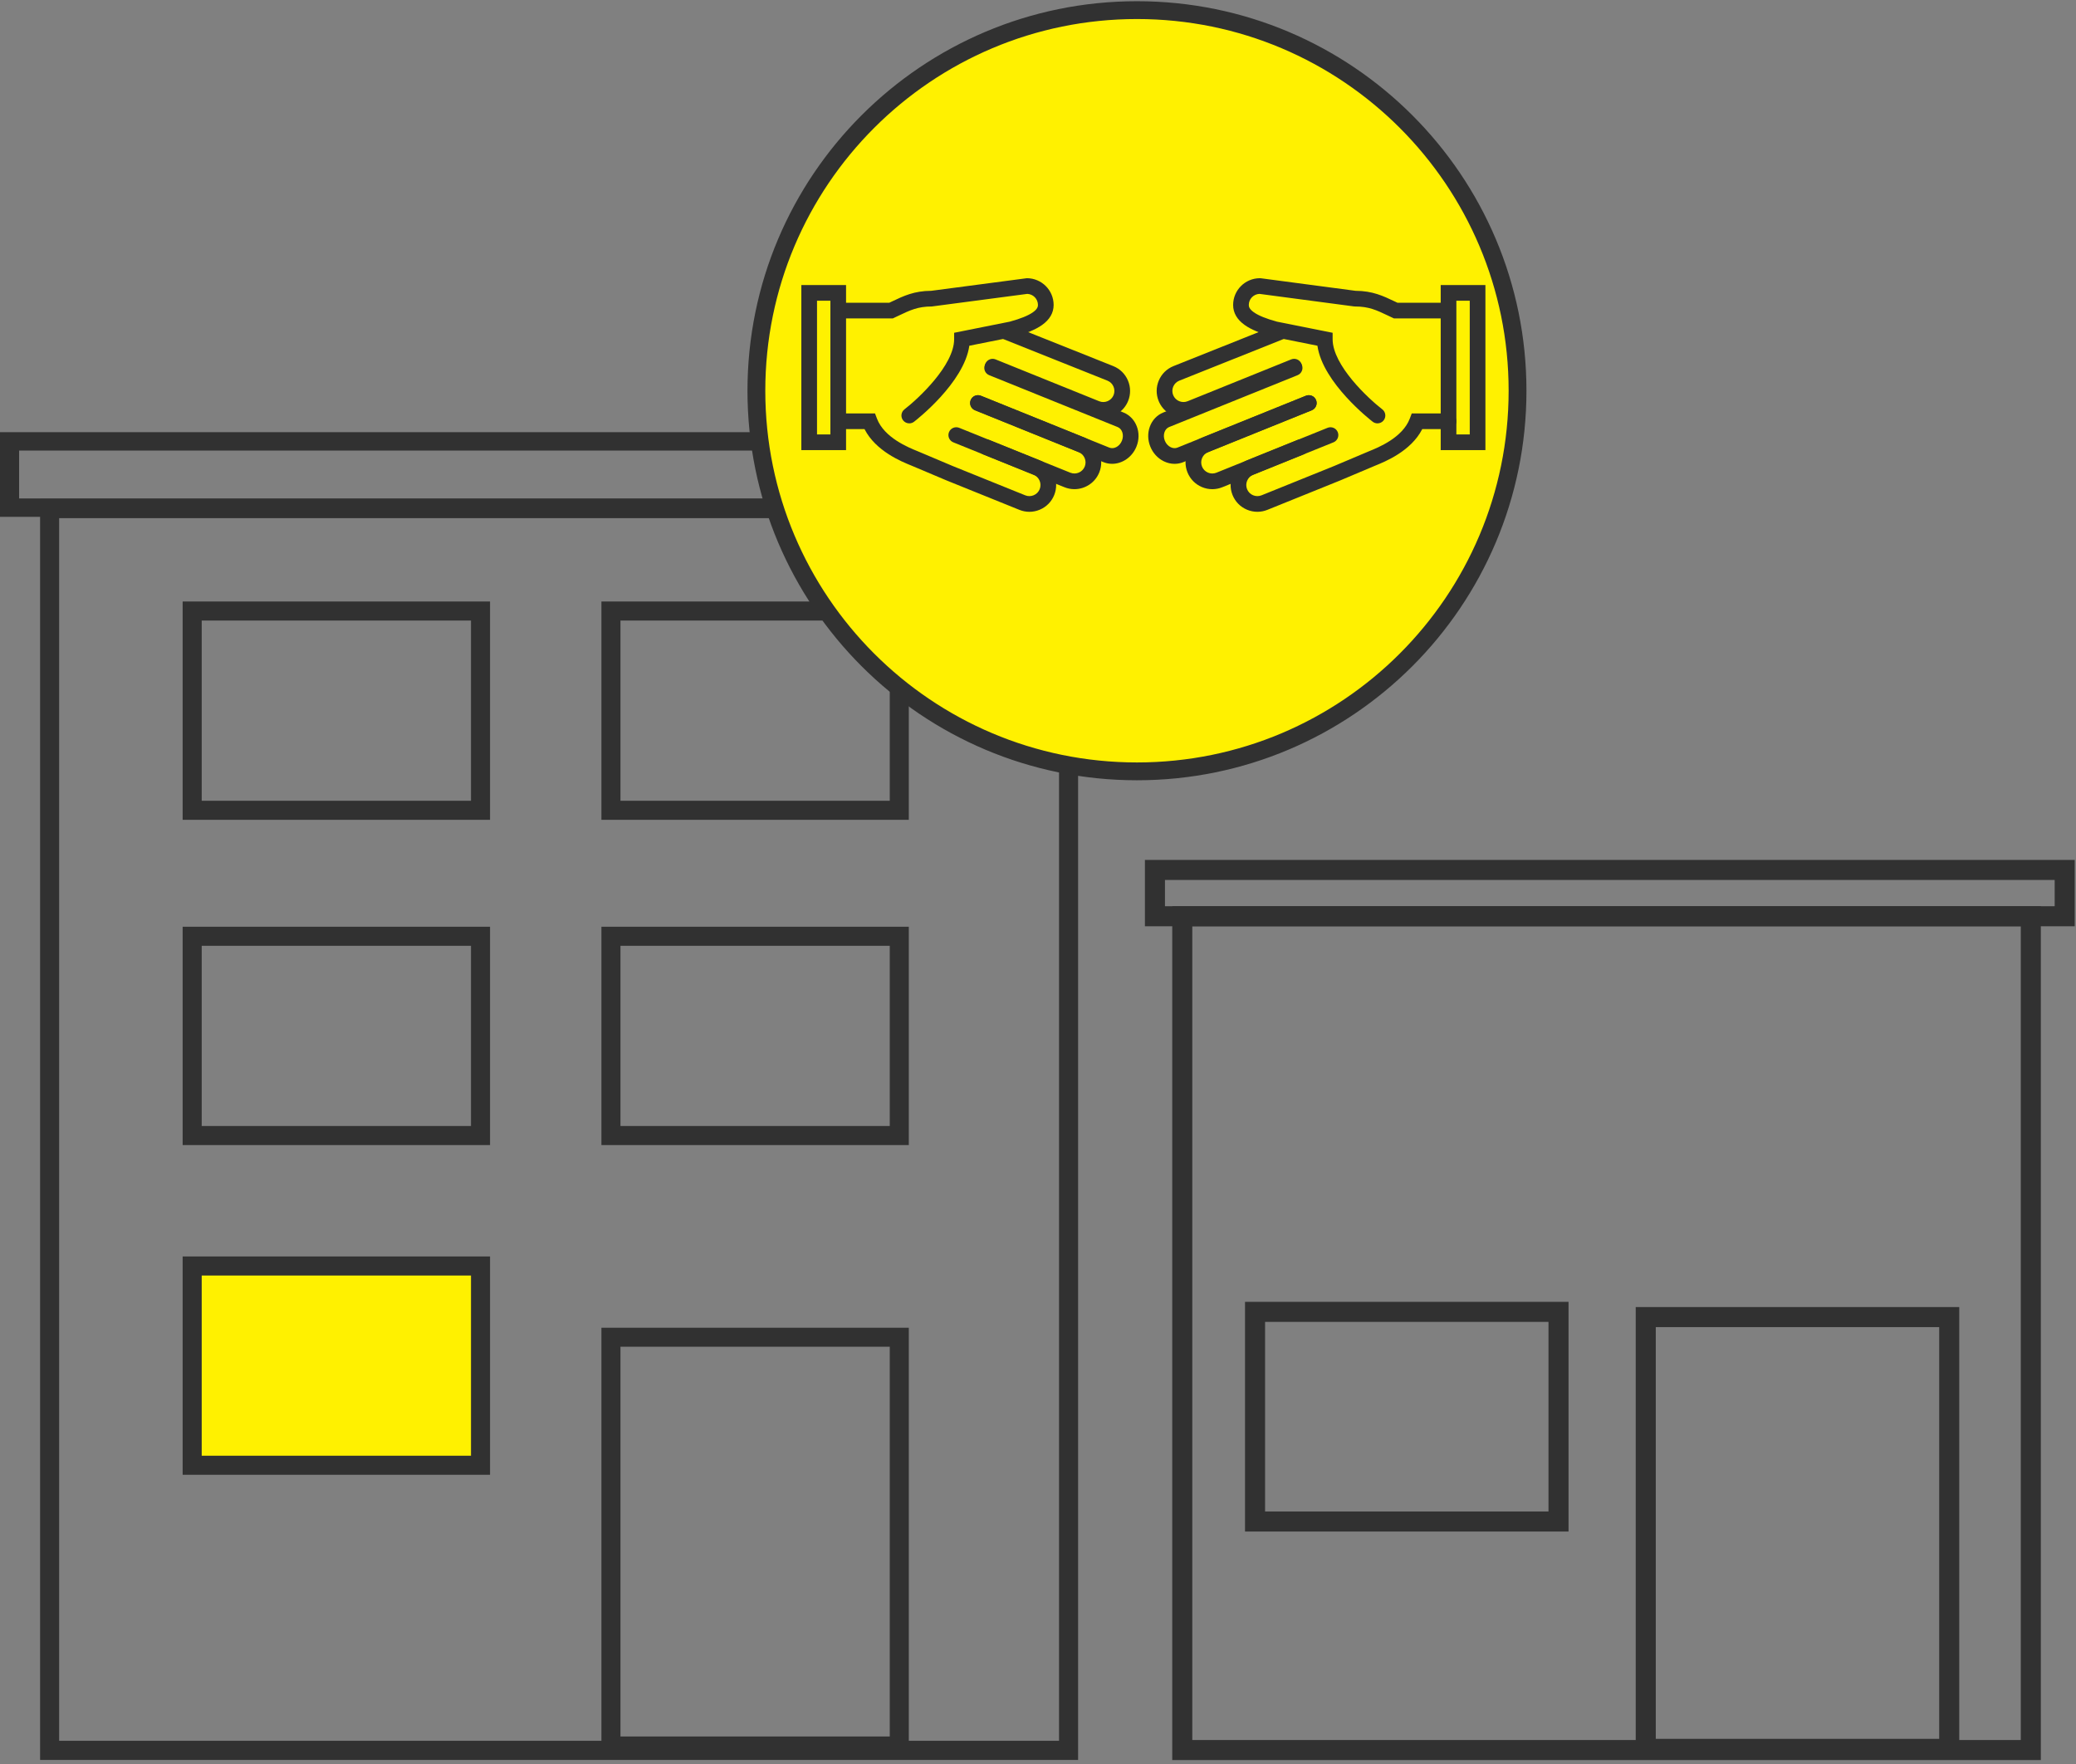 <?xml version="1.0" encoding="UTF-8"?>
<svg width="466px" height="396px" viewBox="0 0 466 396" version="1.1" xmlns="http://www.w3.org/2000/svg" xmlns:xlink="http://www.w3.org/1999/xlink">
    <rect x="0" y="0" width="466" height="396" fill="#808080" stroke="none"/>
    <!-- Generator: Sketch 51.3 (57544) - http://www.bohemiancoding.com/sketch -->
    <title>Group 2</title>
    <desc>Created with Sketch.</desc>
    <defs>
        <polygon id="path-1" points="0.617 0.905 204.575 0.905 204.575 193.602 0.617 193.602"></polygon>
        <polygon id="path-3" points="0 393.73 364.643 393.73 364.643 15 0 15"></polygon>
    </defs>
    <g id="Prototype" stroke="none" stroke-width="1" fill="none" fill-rule="evenodd">
        <g id="What-We-Do-Copy" transform="translate(-178, -1233)">
            <g id="Group-2" transform="translate(178, 1225)">
                <rect id="Rectangle-6" fill="#FFF100" fill-rule="nonzero" x="45" y="294" width="62" height="42"></rect>
                <path d="M9,403 L242,403 L242,120 L9,120 L9,403 Z M13.278,398.704 L237.722,398.704 L237.722,124.296 L13.278,124.296 L13.278,398.704 Z" id="Fill-1" fill="#313131"></path>
                <path d="M0,124 L252,124 L252,105 L0,105 L0,124 Z M4.291,119.874 L247.709,119.874 L247.709,109.126 L4.291,109.126 L4.291,119.874 Z" id="Fill-2" fill="#313131"></path>
                <path d="M45.276,187.723 L105.724,187.723 L105.724,147.277 L45.276,147.277 L45.276,187.723 Z M41,192 L110,192 L110,143 L41,143 L41,192 Z" id="Fill-3" fill="#313131"></path>
                <path d="M139.276,187.723 L199.724,187.723 L199.724,147.277 L139.276,147.277 L139.276,187.723 Z M135,192 L204,192 L204,143 L135,143 L135,192 Z" id="Fill-4" fill="#313131"></path>
                <path d="M45.276,260.723 L105.724,260.723 L105.724,220.277 L45.276,220.277 L45.276,260.723 Z M41,265 L110,265 L110,216 L41,216 L41,265 Z" id="Fill-5" fill="#313131"></path>
                <path d="M45.276,334.723 L105.724,334.723 L105.724,294.277 L45.276,294.277 L45.276,334.723 Z M41,339 L110,339 L110,290 L41,290 L41,339 Z" id="Fill-6" fill="#313131"></path>
                <path d="M139.276,260.723 L199.724,260.723 L199.724,220.277 L139.276,220.277 L139.276,260.723 Z M135,265 L204,265 L204,216 L135,216 L135,265 Z" id="Fill-7" fill="#313131"></path>
                <path d="M135,402 L204,402 L204,306 L135,306 L135,402 Z M139.276,397.74 L199.724,397.74 L199.724,310.26 L139.276,310.26 L139.276,397.74 Z" id="Fill-8" fill="#313131"></path>
                <g id="Group-25" transform="translate(21, 0)">
                    <g id="Group-11" transform="translate(129.311, 0)">
                        <mask id="mask-2" fill="white">
                            <use xlink:href="#path-1"></use>
                        </mask>
                        <g id="Clip-10"></g>
                        <path d="M104.904,181.125 C57.723,181.125 19.475,142.878 19.475,95.698 C19.475,48.517 57.723,10.271 104.904,10.271 C152.084,10.271 190.332,48.517 190.332,95.698 C190.332,142.878 152.084,181.125 104.904,181.125 Z" id="Fill-9" stroke="#313131" stroke-width="4" fill="#FFF100" mask="url(#mask-2)"></path>
                    </g>
                    <mask id="mask-4" fill="white">
                        <use xlink:href="#path-3"></use>
                    </mask>
                    <g id="Clip-13"></g>
                    <path d="M162.395,105.506 L165.398,105.506 L165.398,75.494 L162.395,75.494 L162.395,105.506 Z M158.878,109.024 L168.915,109.024 L168.915,71.977 L158.878,71.977 L158.878,109.024 Z" id="Fill-12" fill="#313131" mask="url(#mask-4)"></path>
                    <path d="M220.176,117.788 C219.429,117.788 218.67,117.648 217.935,117.351 L192.993,107.28 C192.092,106.916 191.657,105.892 192.02,104.991 C192.384,104.09 193.412,103.654 194.31,104.019 L219.252,114.09 C220.526,114.604 221.979,113.986 222.493,112.713 C223.006,111.44 222.389,109.987 221.116,109.473 L197.862,100.084 C196.962,99.72 196.527,98.695 196.889,97.795 C197.254,96.894 198.279,96.458 199.179,96.822 L222.433,106.212 C225.504,107.452 226.994,110.96 225.754,114.031 C224.81,116.367 222.554,117.788 220.176,117.788" id="Fill-14" fill="#313131" mask="url(#mask-4)"></path>
                    <path d="M226.652,101.751 C225.904,101.751 225.145,101.611 224.41,101.314 L201.157,91.925 C200.256,91.561 199.821,90.536 200.184,89.635 C200.548,88.734 201.575,88.299 202.474,88.663 L225.727,98.052 C227.001,98.565 228.455,97.949 228.969,96.675 C229.482,95.403 228.865,93.95 227.592,93.436 L204.257,84.121 C203.356,83.76 202.916,82.737 203.276,81.835 C203.636,80.934 204.659,80.496 205.561,80.854 L228.902,90.171 C230.397,90.775 231.562,91.919 232.188,93.396 C232.816,94.873 232.83,96.505 232.229,97.993 C231.286,100.329 229.03,101.751 226.652,101.751" id="Fill-15" fill="#313131" mask="url(#mask-4)"></path>
                    <path d="M228.634,112.1 C227.98,112.1 227.323,111.979 226.689,111.723 L197.862,100.084 C196.961,99.72 196.526,98.695 196.89,97.794 C197.253,96.894 198.279,96.458 199.179,96.822 L228.006,108.462 C229.053,108.885 230.323,108.193 230.837,106.92 C231.351,105.648 230.917,104.268 229.871,103.845 L201.043,92.206 C200.143,91.842 199.707,90.817 200.071,89.916 C200.435,89.016 201.461,88.58 202.36,88.944 L231.188,100.584 C234.032,101.733 235.339,105.166 234.099,108.237 C233.135,110.624 230.911,112.1 228.634,112.1" id="Fill-16" fill="#313131" mask="url(#mask-4)"></path>
                    <path d="M183.105,103.02 C182.578,103.02 182.057,102.784 181.711,102.335 C181.119,101.565 181.261,100.461 182.031,99.868 C185.13,97.479 193.175,89.995 193.175,84.131 L193.175,82.69 L205.66,80.195 C208.058,79.541 209.809,78.833 210.863,78.085 C211.863,77.38 211.99,76.837 211.99,76.444 C211.99,75.107 210.927,74.013 209.599,73.959 L188.161,76.786 C185.044,76.786 183.318,77.608 180.707,78.852 L179.415,79.462 L167.311,79.462 C166.339,79.462 165.552,78.675 165.552,77.703 C165.552,76.732 166.339,75.945 167.311,75.945 L178.628,75.945 L179.195,75.676 C181.878,74.397 184.201,73.292 188.042,73.269 L209.498,70.44 C212.812,70.44 215.508,73.134 215.508,76.444 C215.508,78.213 214.629,79.732 212.894,80.957 C211.475,81.962 209.391,82.829 206.522,83.606 L206.407,83.632 L196.586,85.595 C195.399,93.932 184.658,102.284 184.176,102.656 C183.856,102.901 183.479,103.02 183.105,103.02" id="Fill-17" fill="#313131" mask="url(#mask-4)"></path>
                    <path d="M210.067,122.871 C209.307,122.871 208.546,122.724 207.821,122.432 L191.498,115.84 L183.653,112.526 C181.394,111.614 175.589,109.271 173.055,104.306 L167.159,104.306 C166.187,104.306 165.4,103.519 165.4,102.548 C165.4,101.576 166.187,100.789 167.159,100.789 L175.414,100.789 L175.843,101.928 C177.464,106.235 182.936,108.444 184.996,109.275 L192.841,112.59 L209.137,119.17 C209.752,119.418 210.427,119.411 211.039,119.151 C211.654,118.893 212.127,118.41 212.377,117.79 C212.891,116.518 212.274,115.066 211.001,114.552 L199.72,109.996 C198.819,109.633 198.384,108.608 198.748,107.708 C199.112,106.806 200.139,106.372 201.037,106.736 L212.318,111.29 C215.388,112.53 216.878,116.036 215.639,119.107 C215.034,120.604 213.887,121.769 212.409,122.391 C211.657,122.711 210.862,122.871 210.067,122.871" id="Fill-18" fill="#313131" mask="url(#mask-4)"></path>
                    <path d="M305.911,105.506 L308.914,105.506 L308.914,75.494 L305.911,75.494 L305.911,105.506 Z M302.394,109.024 L312.431,109.024 L312.431,71.977 L302.394,71.977 L302.394,109.024 Z" id="Fill-19" fill="#313131" mask="url(#mask-4)"></path>
                    <path d="M251.125,117.792 C250.328,117.792 249.532,117.631 248.777,117.311 C247.3,116.683 246.157,115.518 245.556,114.03 C244.955,112.543 244.969,110.91 245.597,109.434 C246.224,107.957 247.388,106.813 248.876,106.212 L272.131,96.822 C273.03,96.46 274.056,96.893 274.419,97.794 C274.783,98.695 274.348,99.719 273.447,100.083 L250.192,109.474 C249.576,109.722 249.093,110.196 248.833,110.809 C248.573,111.42 248.568,112.097 248.817,112.713 C249.066,113.33 249.54,113.813 250.152,114.073 C250.764,114.333 251.441,114.339 252.057,114.09 L277,104.019 C277.901,103.656 278.925,104.09 279.289,104.991 C279.653,105.891 279.217,106.917 278.317,107.279 L253.374,117.352 C252.647,117.645 251.885,117.792 251.125,117.792" id="Fill-20" fill="#313131" mask="url(#mask-4)"></path>
                    <path d="M244.657,101.751 C242.279,101.751 240.023,100.329 239.08,97.993 C238.479,96.506 238.493,94.873 239.121,93.396 C239.748,91.919 240.912,90.775 242.4,90.174 L265.748,80.854 C266.649,80.496 267.673,80.933 268.034,81.835 C268.394,82.737 267.954,83.76 267.052,84.121 L243.711,93.439 C243.1,93.685 242.617,94.159 242.357,94.771 C242.098,95.383 242.092,96.059 242.341,96.675 C242.856,97.95 244.31,98.565 245.582,98.052 L268.835,88.663 C269.736,88.301 270.761,88.734 271.125,89.635 C271.488,90.536 271.053,91.561 270.152,91.925 L246.899,101.314 C246.165,101.611 245.405,101.751 244.657,101.751" id="Fill-21" fill="#313131" mask="url(#mask-4)"></path>
                    <path d="M242.662,112.105 C241.839,112.105 241.012,111.911 240.225,111.525 C238.869,110.859 237.799,109.691 237.211,108.237 C236.624,106.783 236.583,105.2 237.097,103.778 C237.635,102.288 238.709,101.154 240.122,100.584 L268.949,88.944 C269.848,88.583 270.874,89.016 271.238,89.917 C271.602,90.818 271.166,91.842 270.266,92.206 L241.438,103.845 C240.966,104.036 240.598,104.437 240.404,104.974 C240.185,105.579 240.21,106.271 240.473,106.92 C240.736,107.571 241.197,108.084 241.775,108.368 C242.287,108.62 242.831,108.653 243.303,108.462 L272.13,96.823 C273.03,96.46 274.056,96.893 274.419,97.795 C274.783,98.695 274.348,99.72 273.447,100.083 L244.62,111.724 C243.989,111.979 243.327,112.105 242.662,112.105" id="Fill-22" fill="#313131" mask="url(#mask-4)"></path>
                    <path d="M288.204,103.02 C287.83,103.02 287.453,102.901 287.133,102.656 C286.651,102.284 275.91,93.932 274.723,85.595 L264.788,83.606 C261.919,82.829 259.834,81.962 258.413,80.956 C256.68,79.731 255.801,78.213 255.801,76.444 C255.801,73.134 258.497,70.44 261.811,70.44 L262.042,70.455 L283.268,73.269 C287.108,73.292 289.431,74.397 292.114,75.676 L292.681,75.945 L303.999,75.945 C304.97,75.945 305.757,76.732 305.757,77.703 C305.757,78.675 304.97,79.462 303.999,79.462 L291.894,79.462 L290.602,78.852 C287.991,77.608 286.265,76.786 283.149,76.786 L282.918,76.771 L261.71,73.959 C260.383,74.013 259.319,75.107 259.319,76.444 C259.319,76.837 259.446,77.379 260.445,78.084 C261.501,78.833 263.251,79.541 265.651,80.195 L278.134,82.69 L278.134,84.131 C278.134,90.008 286.179,97.484 289.277,99.867 C290.048,100.461 290.192,101.564 289.599,102.334 C289.254,102.784 288.732,103.02 288.204,103.02" id="Fill-23" fill="#313131" mask="url(#mask-4)"></path>
                    <path d="M261.243,122.87 C260.446,122.87 259.65,122.709 258.894,122.389 C257.422,121.77 256.275,120.603 255.671,119.107 C254.432,116.037 255.92,112.531 258.99,111.291 L270.272,106.735 C271.173,106.374 272.197,106.807 272.561,107.708 C272.925,108.608 272.49,109.633 271.589,109.997 L260.307,114.552 C259.692,114.8 259.21,115.274 258.95,115.887 C258.69,116.499 258.684,117.175 258.932,117.79 C259.183,118.41 259.656,118.893 260.264,119.148 C260.882,119.412 261.558,119.417 262.173,119.17 L278.495,112.579 L286.287,109.286 C288.374,108.444 293.845,106.234 295.466,101.928 L295.895,100.789 L304.151,100.789 C305.122,100.789 305.909,101.576 305.909,102.547 C305.909,103.519 305.122,104.306 304.151,104.306 L298.254,104.306 C295.72,109.271 289.913,111.615 287.63,112.536 L279.837,115.829 L263.489,122.431 C262.763,122.725 262.003,122.87 261.243,122.87" id="Fill-24" fill="#313131" mask="url(#mask-4)"></path>
                </g>
                <g id="Group-5" transform="translate(257, 201)" fill="#313131">
                    <path d="M26.971,146.239 L90.59,146.239 L90.59,103.685 L26.971,103.685 L26.971,146.239 Z M22.47,150.739 L95.089,150.739 L95.089,99.185 L22.47,99.185 L22.47,150.739 Z" id="Fill-1"></path>
                    <path d="M110.172,201.768 L182.791,201.768 L182.791,100.359 L110.172,100.359 L110.172,201.768 Z M114.672,197.268 L178.291,197.268 L178.291,104.859 L114.672,104.859 L114.672,197.268 Z" id="Fill-2"></path>
                    <path d="M6.133,202.031 L201.106,202.031 L201.106,10.396 L6.133,10.396 L6.133,202.031 Z M10.633,197.531 L196.606,197.531 L196.606,14.896 L10.633,14.896 L10.633,197.531 Z" id="Fill-3"></path>
                    <path d="M0,14.896 L208.712,14.896 L208.712,0 L0,0 L0,14.896 Z M4.5,10.396 L204.212,10.396 L204.212,4.5 L4.5,4.5 L4.5,10.396 Z" id="Fill-4"></path>
                </g>
            </g>
        </g>
    </g>
</svg>